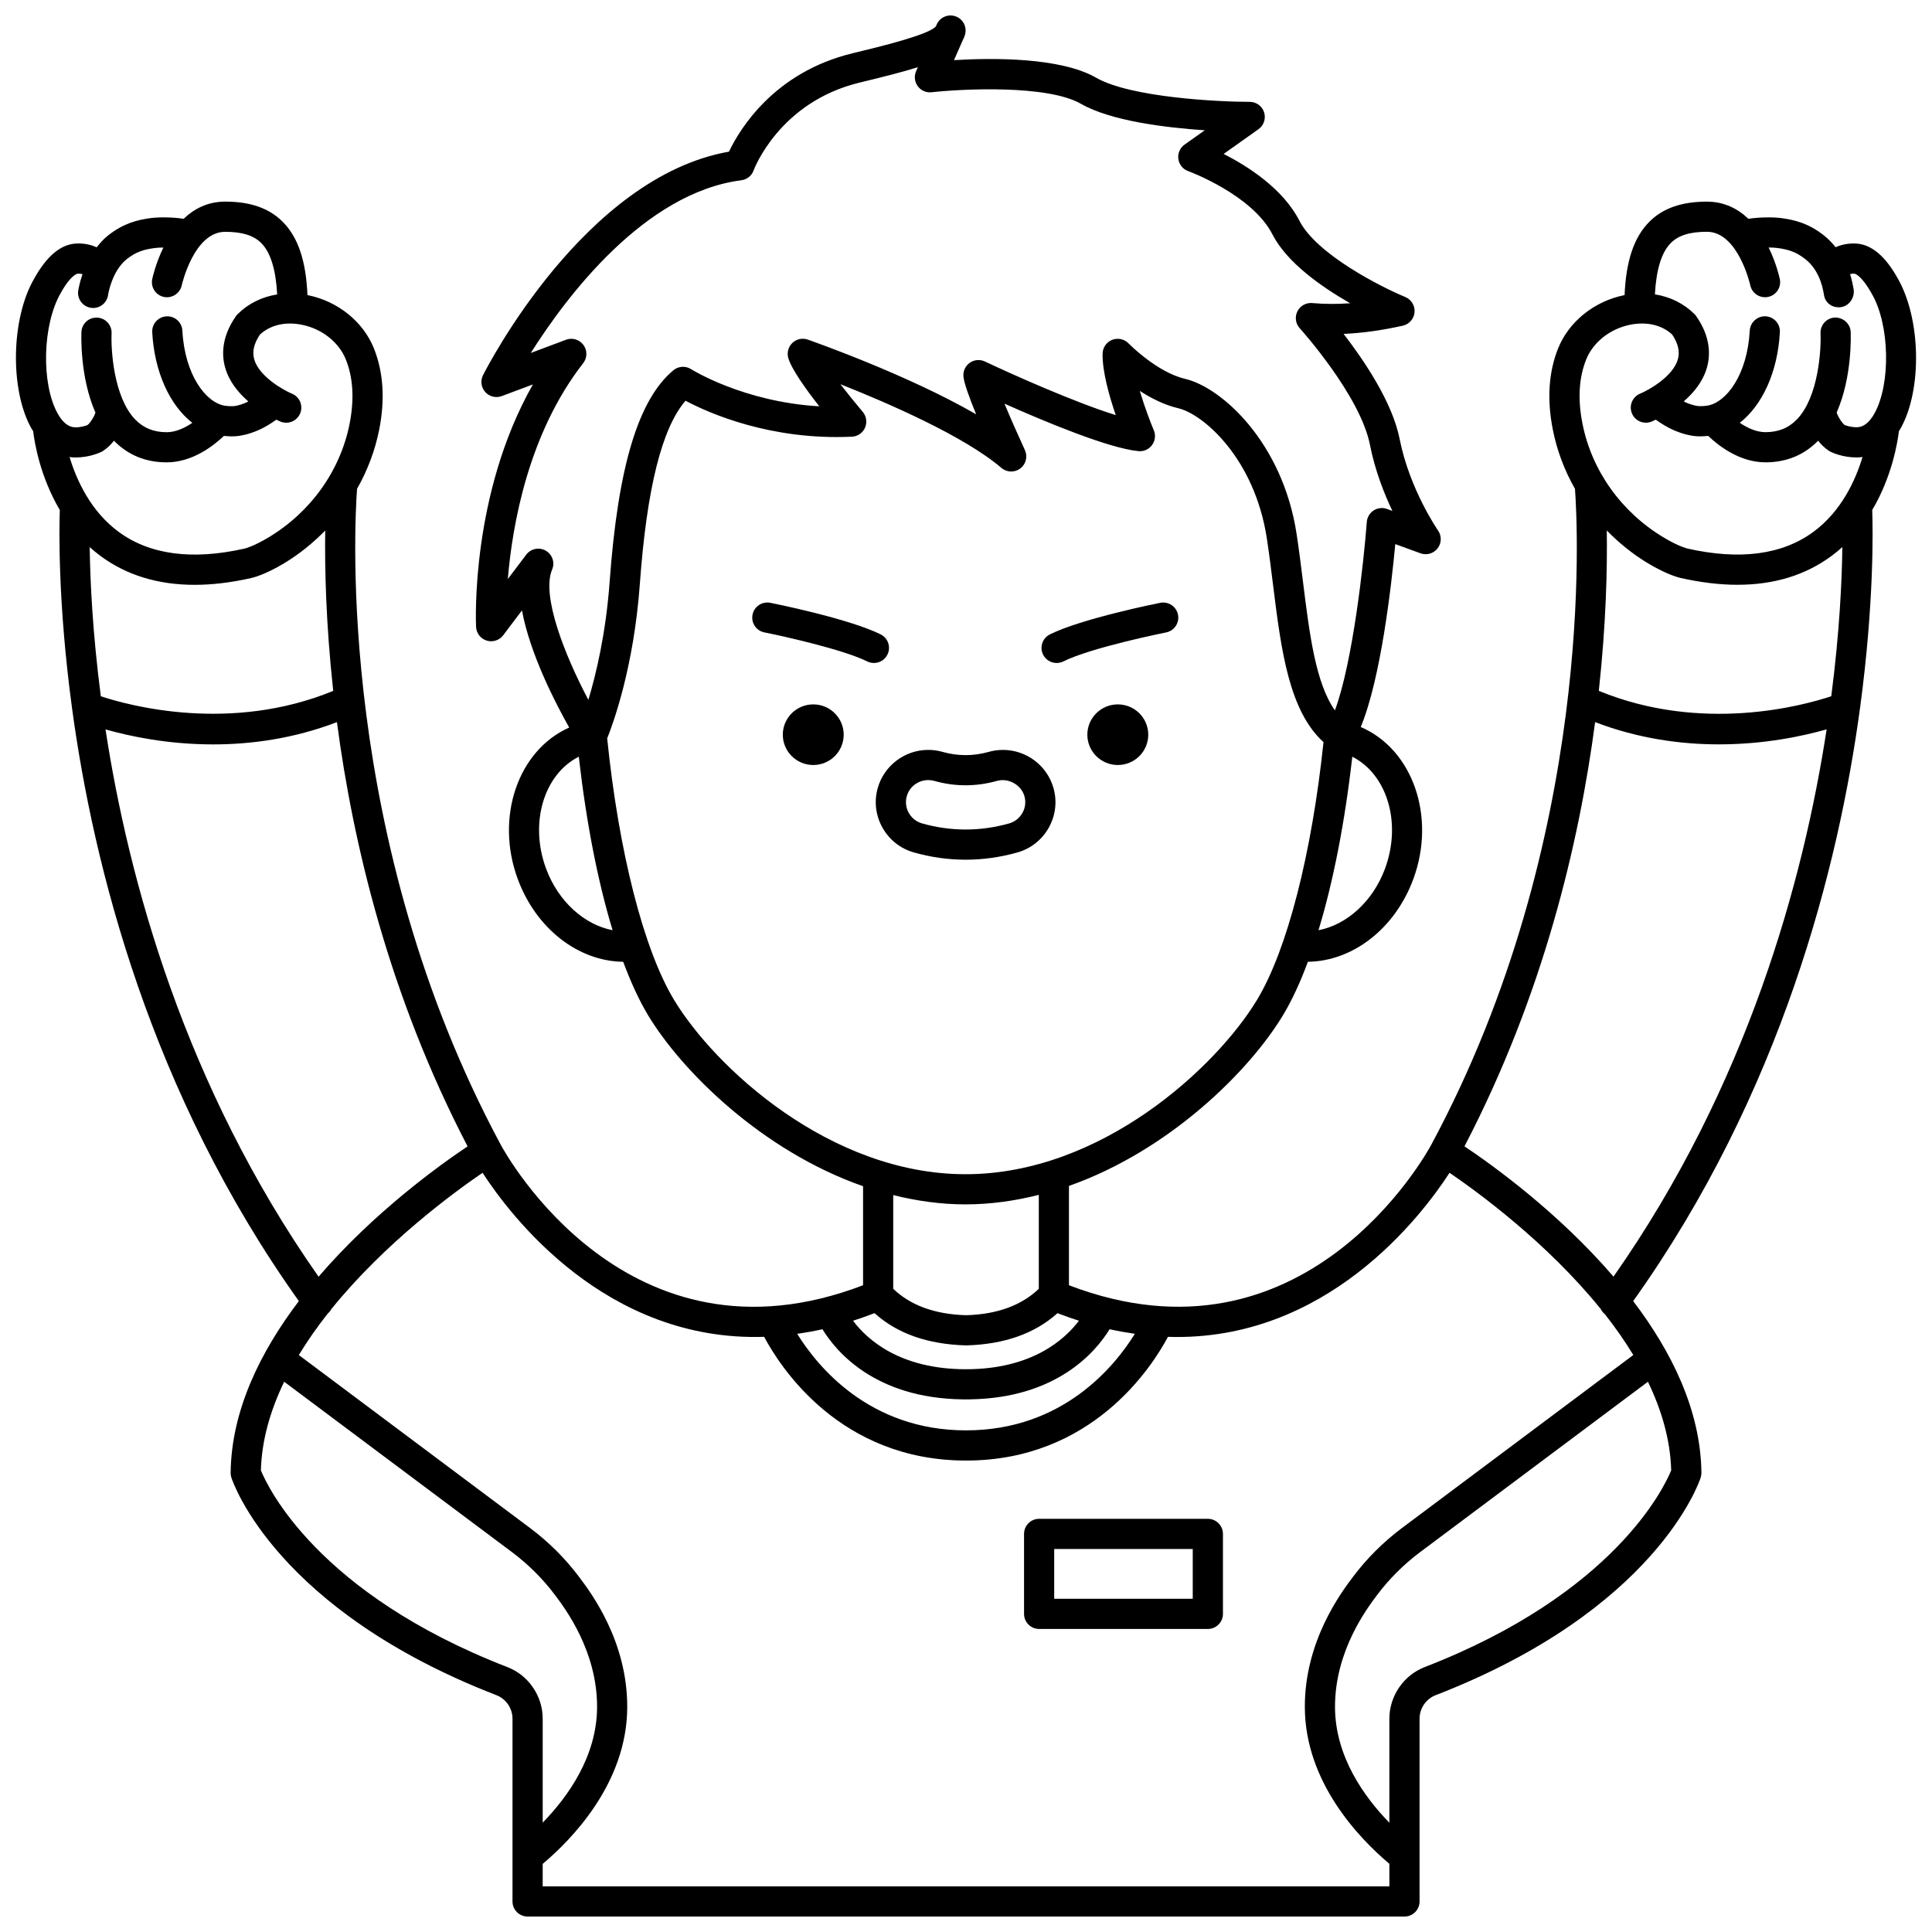 <?xml version="1.0" encoding="UTF-8"?>
<!-- Uploaded to: ICON Repo, www.iconrepo.com, Generator: ICON Repo Mixer Tools -->
<svg width="800px" height="800px" version="1.1" viewBox="144 144 512 512" xmlns="http://www.w3.org/2000/svg">
 <defs>
  <clipPath id="a">
   <path d="m148.09 148.09h503.81v503.81h-503.81z"/>
  </clipPath>
 </defs>
 <path d="m448.3 338.7c0 4.438-3.613 8.035-8.07 8.035s-8.07-3.598-8.07-8.035c0-4.434 3.613-8.031 8.07-8.031s8.07 3.598 8.07 8.031"/>
 <path d="m367.59 338.7c0 4.438-3.613 8.035-8.066 8.035-4.457 0-8.07-3.598-8.07-8.035 0-4.434 3.613-8.031 8.07-8.031 4.453 0 8.066 3.598 8.066 8.031"/>
 <path d="m379.18 317.48c0.984-1.977 0.176-4.379-1.801-5.363-8.449-4.203-28.406-8.203-29.246-8.371-2.195-0.414-4.266 0.98-4.703 3.144-0.434 2.168 0.973 4.269 3.141 4.703 5.465 1.086 21.016 4.59 27.246 7.688 0.57 0.285 1.18 0.414 1.773 0.414 1.477 0.004 2.891-0.809 3.59-2.215z"/>
 <path d="m424.02 319.7c0.598 0 1.207-0.137 1.773-0.414 7.5-3.734 27.055-7.652 27.246-7.688 2.168-0.434 3.574-2.539 3.141-4.703-0.434-2.164-2.516-3.562-4.703-3.144-0.844 0.168-20.797 4.172-29.246 8.371-1.977 0.984-2.781 3.387-1.801 5.363 0.703 1.402 2.121 2.215 3.59 2.215z"/>
 <g clip-path="url(#a)">
  <path d="m647.69 257.52c5.75-10.254 5.394-29.172-0.84-39.855-3.18-5.711-6.789-8.773-10.727-9.109-2.578-0.203-4.629 0.492-5.672 0.953-0.863-1.07-1.84-2.125-3.059-3.09-4.117-3.277-7.871-4.16-11.316-4.621-2.144-0.285-5.824-0.273-8.734 0.188-2.769-2.648-6.375-4.551-11.012-4.551-6.676 0-11.664 1.746-15.238 5.34-4.07 4.094-6.18 10.332-6.562 19.441-0.066 0.012-0.133 0.016-0.195 0.027-7.914 1.637-14.586 7.027-17.418 14.082-2.512 6.266-2.984 13.496-1.414 21.48 1.09 5.555 3.098 10.855 5.879 15.734 0.676 9.055 5.512 92.676-38.035 173.75 0 0.004 0 0.008-0.004 0.012-1.363 2.543-33.699 61.172-96.059 37.301v-26.32c26.754-9.445 47.883-30.57 56.719-45.227 2.352-3.898 4.559-8.68 6.602-14.172 11.883-0.152 23.07-8.75 27.941-21.926 6.094-16.504-0.164-34.395-13.93-40.289 5.34-12.941 8.117-37.414 9.148-48.477l6.68 2.438c1.633 0.598 3.477 0.062 4.543-1.32 1.062-1.383 1.105-3.297 0.105-4.731-0.074-0.109-7.531-10.871-10.172-24.242-1.918-9.746-9.465-20.871-14.855-27.852 4.938-0.211 10.137-0.938 15.695-2.176 1.703-0.379 2.961-1.824 3.109-3.559 0.148-1.734-0.844-3.371-2.453-4.039-6.25-2.582-23.473-11.25-28.051-20.203-4.359-8.52-13.676-14.449-20.082-17.715l9.223-6.547c1.414-1.008 2.023-2.82 1.496-4.473-0.531-1.66-2.07-2.781-3.809-2.781-8.23 0-31.574-1.148-40.695-6.391-9.5-5.461-27.641-5.273-37.68-4.664l2.258-5.137c0.266-0.484 0.48-0.992 0.645-1.531 0.621-2.023-0.445-4.184-2.426-4.918-1.996-0.738-4.203 0.199-5.055 2.141l-0.207 0.469c-1.715 2.231-14.934 5.426-22.09 7.156-20.906 5.051-29.988 20.258-32.758 26.074-38.262 6.742-64.07 57.055-65.176 59.234-0.742 1.473-0.508 3.246 0.59 4.469 1.098 1.227 2.844 1.648 4.379 1.074l8.25-3.09c-16.441 28.93-15.137 62.656-15.066 64.25 0.078 1.684 1.199 3.141 2.812 3.637 1.605 0.496 3.359-0.062 4.375-1.406l4.981-6.594c2.094 11.395 8.703 24.285 12.516 31.043-13.562 6.027-19.688 23.77-13.633 40.152 4.871 13.184 16.055 21.781 27.941 21.926 2.043 5.488 4.246 10.273 6.598 14.172 8.859 14.699 30.098 35.906 56.969 45.305v26.242c-62.406 23.898-94.695-34.758-96.055-37.301 0-0.004 0-0.008-0.004-0.012-43.488-80.969-38.711-164.66-38.039-173.75 2.777-4.879 4.785-10.184 5.883-15.738 1.566-7.988 1.086-15.215-1.414-21.48-2.832-7.055-9.504-12.453-17.418-14.082-0.062-0.012-0.129-0.016-0.195-0.027-0.379-9.105-2.488-15.348-6.562-19.438-3.578-3.594-8.562-5.344-15.242-5.344-4.637 0-8.242 1.906-11.012 4.555-2.902-0.461-6.582-0.473-8.734-0.188-3.438 0.465-7.191 1.344-11.309 4.621-1.176 0.938-2.133 2.012-2.992 3.121-1.004-0.457-3.078-1.195-5.746-0.984-3.934 0.336-7.547 3.398-10.816 9.27-6.141 10.52-6.496 29.438-0.75 39.691 0.148 0.27 0.316 0.5 0.473 0.754 0.352 2.981 1.828 12.023 7.066 20.891-0.18 4.953-0.531 24.637 3.215 52.359 5.66 41.895 20.758 102.05 60.133 157.28-10.133 13.34-17.895 28.918-18.082 45.5-0.004 0.438 0.062 0.871 0.195 1.285 0.465 1.418 12.008 35.105 70.262 57.664 2.535 0.98 4.242 3.484 4.242 6.223v48.43c0 2.211 1.789 4 4 4h232.38c2.211 0 4-1.789 4-4v-48.43c0-2.738 1.703-5.242 4.242-6.223 58.25-22.559 69.793-56.242 70.258-57.664 0.133-0.414 0.199-0.848 0.195-1.285-0.188-16.586-7.949-32.164-18.082-45.5 39.363-55.223 54.469-115.37 60.129-157.26 0-0.012 0.004-0.02 0.004-0.027 3.742-27.711 3.391-47.391 3.211-52.348 5.242-8.867 6.719-17.922 7.074-20.895 0.152-0.254 0.316-0.484 0.465-0.75zm-51.352-52.098c8.25 0 11.445 13.895 11.5 14.164 0.449 2.16 2.559 3.543 4.727 3.102 2.164-0.449 3.555-2.562 3.106-4.727-0.07-0.359-0.898-4.144-2.961-8.371 0.832 0.004 1.637 0.039 2.309 0.129 2.816 0.379 4.926 0.984 7.41 2.953 1.586 1.262 2.633 2.769 3.356 4.231 0.047 0.102 0.082 0.199 0.141 0.297 0.91 1.961 1.246 3.789 1.41 4.738 0.004 0.016 0.066 0.379 0.07 0.395 0.352 1.902 1.973 3.106 3.832 3.106 0.25 0 0.512-0.023 0.773-0.066 2.164-0.387 3.582-2.617 3.211-4.785-0.141-0.816-0.395-2.242-0.938-3.945 0.332-0.078 0.738-0.148 1.172-0.117 0.02 0 1.73 0.199 4.59 5.328 4.754 8.152 5.09 23.879 0.68 31.75-1.328 2.367-2.875 3.586-4.594 3.621-1.535 0.012-2.809-0.41-3.266-0.586-0.77-0.602-1.344-1.641-1.734-2.348-0.168-0.305-0.266-0.652-0.398-0.973 4.188-9.5 3.742-20.766 3.715-21.367-0.105-2.203-2.012-3.844-4.18-3.801-2.207 0.105-3.91 1.977-3.809 4.18 0.195 4.324-0.543 16.836-6.219 22.773-2.203 2.305-4.941 3.422-8.383 3.422-2.434 0-4.844-1.152-6.797-2.481 5.953-4.641 10.051-13.445 10.625-24.012 0.121-2.203-1.57-4.09-3.773-4.211-2.129-0.121-4.086 1.566-4.207 3.773-0.641 11.801-6.25 19.059-11.207 19.895-1.164 0.195-2.352 0.129-2.363 0.129-0.324-0.023-1.52-0.168-3.34-0.949-0.199-0.082-0.379-0.211-0.574-0.309 2.59-2.25 5.039-5.184 6.113-8.883 0.906-3.117 1.152-8.031-2.84-13.719-0.133-0.191-0.285-0.371-0.453-0.535-2.836-2.82-6.457-4.578-10.473-5.215 0.348-6.555 1.75-11.137 4.211-13.605 2.012-2.031 5.055-2.981 9.559-2.981zm-31.992 33.871c1.844-4.594 6.289-8.129 11.609-9.223 4.398-0.902 8.441 0.039 11.191 2.59 1.594 2.387 2.086 4.543 1.5 6.578-1.316 4.566-7.672 8.109-10 9.086-2.043 0.844-3.012 3.184-2.168 5.227s3.188 3.004 5.223 2.168c0.176-0.07 0.582-0.258 1.098-0.5 1.539 1.098 3.141 2.082 4.844 2.816 2.613 1.121 4.621 1.473 5.883 1.57 0.094 0.004 0.508 0.031 1.125 0.031 0.547 0 1.273-0.043 2.039-0.121 2.641 2.527 8.277 7.008 15.164 7.008 5.57 0 10.266-1.941 13.973-5.734 0.734 0.941 1.676 1.922 2.906 2.715 0.121 0.078 0.25 0.152 0.379 0.215 0.32 0.16 3.137 1.508 6.863 1.508h0.324c0.438-0.008 0.863-0.062 1.293-0.121-1.867 6.176-5.617 14.391-13.012 19.832-8.262 6.082-19.512 7.57-33.457 4.418-0.023-0.004-2.301-0.551-6.305-2.961-11.191-6.738-19.008-17.723-21.449-30.141-1.281-6.445-0.953-12.152 0.977-16.961zm16.336 53.953c5.246 3.156 8.43 3.863 8.691 3.918 5.332 1.203 10.363 1.809 15.074 1.809 9.695 0 18.043-2.551 24.918-7.637 1.016-0.75 1.973-1.539 2.875-2.356-0.109 8.758-0.727 22.5-2.934 39.527-7.496 2.504-34.27 9.824-61.605-1.426 1.961-17.996 2.262-32.789 2.113-42.5 3.223 3.285 6.828 6.238 10.867 8.664zm-204.92 198.75c5.957 5.387 14.055 8.273 24.305 8.547 10.113-0.277 18.219-3.164 24.176-8.543 1.918 0.738 3.82 1.41 5.688 2.008-3.727 4.93-12.43 12.852-29.918 12.852h-0.023c-17.57 0-26.227-7.914-29.926-12.852 1.875-0.598 3.773-1.27 5.699-2.012zm23.207 22.848 2.074 0.008v-0.008c23.09-0.355 33.379-12.668 37.016-18.586 2.273 0.512 4.5 0.895 6.695 1.211-5.356 8.637-19.121 25.59-44.742 25.59-25.633 0-39.402-16.961-44.75-25.59 2.195-0.312 4.418-0.699 6.699-1.207 3.617 5.918 13.906 18.23 37.008 18.582zm112.08-140.66c-3.231 8.742-10.172 14.91-17.633 16.332 3.894-12.824 6.981-28.527 8.957-45.98 9.215 4.66 13.152 17.523 8.676 29.648zm-222.41-84.246c-1.75-1.008-3.965-0.551-5.184 1.055l-4.879 6.457c1.207-14.387 5.453-38.582 19.977-57.211 1.094-1.41 1.129-3.383 0.066-4.824-1.059-1.438-2.949-2.008-4.621-1.375l-9.336 3.5c9.418-14.906 30.09-42.465 55.809-45.773 1.488-0.191 2.746-1.199 3.25-2.613 0.062-0.18 6.731-18.109 28.082-23.266 6.406-1.547 11.473-2.832 15.441-4.078l-0.465 1.055c-0.578 1.309-0.41 2.828 0.438 3.977 0.844 1.148 2.203 1.762 3.664 1.605 7.988-0.883 30.676-2.059 39.621 3.082 7.863 4.523 22.406 6.301 32.773 7l-5.356 3.797c-1.211 0.859-1.848 2.328-1.645 3.797 0.199 1.477 1.203 2.715 2.602 3.223 0.168 0.059 16.945 6.231 22.348 16.793 3.82 7.461 13.012 13.902 20.59 18.227-3.504 0.258-6.836 0.234-10.051-0.051-1.641-0.145-3.207 0.723-3.938 2.199-0.738 1.477-0.492 3.25 0.617 4.469 0.16 0.176 16.027 17.785 18.609 30.898 1.332 6.734 3.707 12.816 5.949 17.52l-1.426-0.52c-1.18-0.43-2.488-0.285-3.539 0.395-1.055 0.68-1.727 1.812-1.82 3.062-0.785 10.469-3.676 37.07-8.449 49.914-5.102-7.188-6.734-20.188-8.43-33.848-0.523-4.231-1.062-8.547-1.715-12.844-3.664-24.219-19.809-38.883-29.57-41.164-7.481-1.75-14.906-9.324-14.977-9.398-1.113-1.152-2.816-1.52-4.324-0.941-1.5 0.586-2.504 2.012-2.547 3.617-0.117 4.68 1.754 11.297 3.484 16.332-10.785-3.332-27.73-10.914-34.676-14.207-1.285-0.609-2.805-0.488-3.977 0.32-1.172 0.809-1.828 2.18-1.719 3.602 0.137 1.742 1.598 5.75 3.379 10.082-18.176-10.508-43.312-19.34-44.629-19.805-1.395-0.492-2.945-0.16-4.039 0.844-1.082 1.008-1.523 2.535-1.141 3.961 0.766 2.859 4.594 8.234 8.234 12.879-20.133-1.168-33.805-9.746-33.953-9.84-1.469-0.941-3.383-0.828-4.723 0.293-9.301 7.758-14.668 25.574-16.883 56.066-0.988 13.613-3.586 24.453-5.637 31.27-6.309-11.938-12.492-27.625-9.609-34.539 0.801-1.84 0.07-3.988-1.68-4.992zm0.07 84.246c-4.481-12.129-0.547-24.996 8.676-29.652 1.98 17.457 5.062 33.164 8.957 45.98-7.457-1.422-14.402-7.594-17.633-16.328zm33.887 34.738c-8.023-13.312-14.617-39.152-17.688-69.242 1.582-3.945 7.062-18.914 8.652-40.883 1.84-25.316 5.809-41.281 12.109-48.602 6.297 3.344 22.602 10.535 44.109 9.531 1.52-0.074 2.867-1.004 3.469-2.402 0.605-1.398 0.367-3.016-0.613-4.176-1.973-2.332-4.051-4.906-5.914-7.328 12.715 5.039 32.883 13.809 42.656 22.176 1.422 1.223 3.504 1.285 5.016 0.156 1.496-1.137 2.004-3.16 1.219-4.867-1.867-4.047-3.852-8.559-5.414-12.312 10.52 4.688 27.598 11.832 35.508 12.582 1.426 0.133 2.766-0.484 3.598-1.617 0.836-1.137 1.012-2.621 0.465-3.918-0.863-2.043-2.453-6.191-3.715-10.426 2.992 1.93 6.516 3.731 10.195 4.59 6.598 1.543 20.262 13.27 23.488 34.574 0.641 4.227 1.168 8.477 1.684 12.637 2.106 16.996 4.207 33.008 13.32 41.27-3.113 29.66-9.641 55.082-17.586 68.258-10.781 17.887-41.297 46.254-77.277 46.254-35.988 0-66.504-28.371-77.281-46.254zm77.281 54.25c6.68 0 13.164-0.949 19.414-2.519v24.895c-4.543 4.363-11.008 6.769-19.223 6.996-8.359-0.223-14.805-2.637-19.355-6.996v-24.84c6.172 1.543 12.57 2.465 19.164 2.465zm-167.57-136.08c-27.23 11.199-54.051 3.926-61.59 1.426-2.207-17.027-2.832-30.77-2.945-39.523 0.902 0.816 1.859 1.598 2.871 2.352 6.891 5.09 15.246 7.641 24.926 7.641 4.688 0 9.688-0.598 14.98-1.797 0.344-0.07 3.535-0.781 8.773-3.934 4.035-2.426 7.641-5.379 10.863-8.66-0.145 9.707 0.156 24.496 2.121 42.496zm3.352-87.797c1.926 4.809 2.258 10.516 0.996 16.961-2.441 12.422-10.262 23.406-21.453 30.141-4.004 2.41-6.281 2.957-6.332 2.973-13.914 3.148-25.168 1.656-33.426-4.422-7.398-5.441-11.145-13.656-13.012-19.832 0.426 0.055 0.852 0.113 1.289 0.121h0.328c3.723 0 6.543-1.348 6.863-1.508 0.133-0.066 0.262-0.141 0.383-0.219 1.223-0.793 2.164-1.77 2.898-2.715 3.711 3.785 8.402 5.734 13.973 5.734 6.887 0 12.527-4.481 15.168-7.008 0.766 0.074 1.484 0.121 2.031 0.121 0.629 0 1.059-0.027 1.168-0.035 1.223-0.098 3.231-0.449 5.848-1.566 1.707-0.73 3.301-1.719 4.844-2.816 0.516 0.242 0.926 0.43 1.098 0.5 2.035 0.836 4.379-0.125 5.223-2.168 0.844-2.039-0.125-4.379-2.168-5.223-2.172-0.895-8.664-4.492-10-9.074-0.59-2.039-0.102-4.199 1.504-6.59 2.742-2.555 6.797-3.5 11.18-2.59 5.309 1.09 9.762 4.625 11.598 9.215zm-75.52-17.727c2.699-4.836 4.406-5.035 4.422-5.035 0.508-0.051 0.969 0.031 1.297 0.125-0.82 2.414-1.113 4.258-1.137 4.426-0.297 2.188 1.238 4.203 3.426 4.5 0.18 0.023 0.363 0.035 0.539 0.035 1.973 0 3.688-1.457 3.957-3.461 0.008-0.059 0.949-6.293 4.945-9.477 2.473-1.969 4.582-2.574 7.398-2.949 0.672-0.094 1.48-0.129 2.312-0.129-2.062 4.227-2.887 8.012-2.961 8.371-0.445 2.16 0.941 4.266 3.098 4.719 2.141 0.441 4.273-0.938 4.731-3.094 0.031-0.141 3.223-14.164 11.504-14.164 4.508 0 7.547 0.949 9.574 2.988 2.461 2.473 3.863 7.055 4.207 13.605-4.012 0.637-7.633 2.391-10.469 5.215-0.168 0.168-0.32 0.344-0.453 0.535-3.992 5.684-3.75 10.598-2.84 13.719 1.074 3.703 3.523 6.629 6.113 8.883-0.195 0.094-0.379 0.219-0.574 0.309-1.824 0.777-3.019 0.918-3.293 0.945-0.012-0.004-1.219 0.07-2.41-0.125-4.953-0.84-10.562-8.098-11.199-19.895-0.121-2.207-1.996-3.906-4.211-3.777-2.207 0.121-3.898 2.004-3.777 4.207 0.57 10.566 4.672 19.371 10.625 24.016-1.957 1.328-4.367 2.481-6.797 2.481-3.438 0-6.18-1.121-8.383-3.418-5.672-5.938-6.41-18.453-6.215-22.773 0.098-2.203-1.602-4.074-3.809-4.18-2.238-0.094-4.078 1.594-4.18 3.801-0.027 0.605-0.477 11.871 3.711 21.371-0.141 0.328-0.23 0.668-0.402 0.98-0.391 0.703-0.961 1.734-1.727 2.332-0.492 0.191-1.68 0.617-3.269 0.59-1.723-0.035-3.266-1.25-4.594-3.621-4.422-7.887-4.086-23.609 0.84-32.055zm11.82 115.73c6.18 1.762 16.352 3.977 28.527 3.977 9.961 0 21.262-1.484 32.805-5.902 4.211 31.992 13.777 72.418 34.625 112.43-7.082 4.731-24.699 17.309-39.492 34.539-35.457-50.543-50.332-105.07-56.465-145.04zm106.51 248.5c-50.41-19.523-63.594-47.867-65.332-52.137 0.219-8.078 2.543-15.977 6.172-23.484l60.473 45.23c4.273 3.219 8.059 6.988 11.234 11.207 2.777 3.688 11.242 14.906 11.215 29.762-0.027 13.086-7.75 23.805-14.41 30.641v-27.543c-0.004-6.016-3.762-11.512-9.352-13.676zm9.348 52.148c7.648-6.422 22.363-21.395 22.406-41.551 0.035-17.547-9.648-30.379-12.828-34.59-3.625-4.812-7.934-9.113-12.82-12.785l-61.387-45.922c2.305-3.797 4.891-7.469 7.656-10.98 0.406-0.344 0.727-0.738 0.961-1.191 14.234-17.617 32.613-31.035 40.078-36.125 7.391 11.402 32.691 44.82 74.621 43.473 4.293 8.062 20.168 32.789 53.504 32.789 33.34 0 49.215-24.719 53.508-32.785 41.934 1.352 67.238-32.074 74.625-43.477 7.457 5.078 25.82 18.477 40.055 36.082 0.262 0.516 0.609 0.988 1.094 1.363 2.727 3.469 5.273 7.094 7.551 10.844l-61.418 45.93c-4.883 3.68-9.188 7.977-12.809 12.777-3.184 4.223-12.863 17.074-12.824 34.59 0.043 20.031 14.574 34.945 22.406 41.547v5.969l-224.38 0.004zm233.73-52.148c-5.59 2.168-9.348 7.66-9.348 13.68v27.566c-6.606-6.769-14.383-17.52-14.41-30.664-0.031-14.84 8.43-26.074 11.215-29.766 3.172-4.207 6.945-7.977 11.219-11.195l60.492-45.242c3.625 7.504 5.945 15.406 6.164 23.488-1.762 4.324-14.969 32.629-65.332 52.133zm10.547-138c20.848-40.004 30.418-80.43 34.625-112.43 11.543 4.418 22.84 5.898 32.805 5.898 12.188 0 22.367-2.215 28.551-3.984-6.121 39.953-21 94.465-56.484 145.04-14.801-17.227-32.414-29.801-39.496-34.531z"/>
 </g>
 <path d="m464.09 546.5h-44.707c-2.211 0-4 1.789-4 4v21.191c0 2.211 1.789 4 4 4h44.711c2.211 0 4-1.789 4-4v-21.191c-0.004-2.207-1.793-4-4.004-4zm-4 21.191h-36.715v-13.195h36.715z"/>
 <path d="m413.59 369.92c3.578-1.012 6.551-3.356 8.359-6.602 1.801-3.227 2.238-6.953 1.23-10.488-1.68-5.945-7.18-10.098-13.383-10.098-1.285 0-2.559 0.176-3.773 0.523-4.082 1.148-8.18 1.148-12.227 0.004-1.242-0.352-2.523-0.531-3.805-0.531-6.191 0-11.688 4.144-13.371 10.074-1.012 3.547-0.574 7.281 1.23 10.512 1.812 3.246 4.777 5.586 8.355 6.598 4.519 1.273 9.121 1.918 13.691 1.918 4.559 0.004 9.164-0.641 13.691-1.91zm-25.215-7.703c-1.516-0.43-2.773-1.422-3.547-2.801-0.754-1.359-0.945-2.93-0.52-4.426 0.715-2.512 3.051-4.266 5.68-4.266 0.547 0 1.09 0.074 1.633 0.227 5.465 1.543 11.066 1.543 16.574-0.004 3.027-0.855 6.434 1.016 7.293 4.059 0.418 1.484 0.238 3.051-0.523 4.41-0.77 1.379-2.031 2.375-3.547 2.805-7.633 2.148-15.422 2.144-23.043-0.004z"/>
</svg>